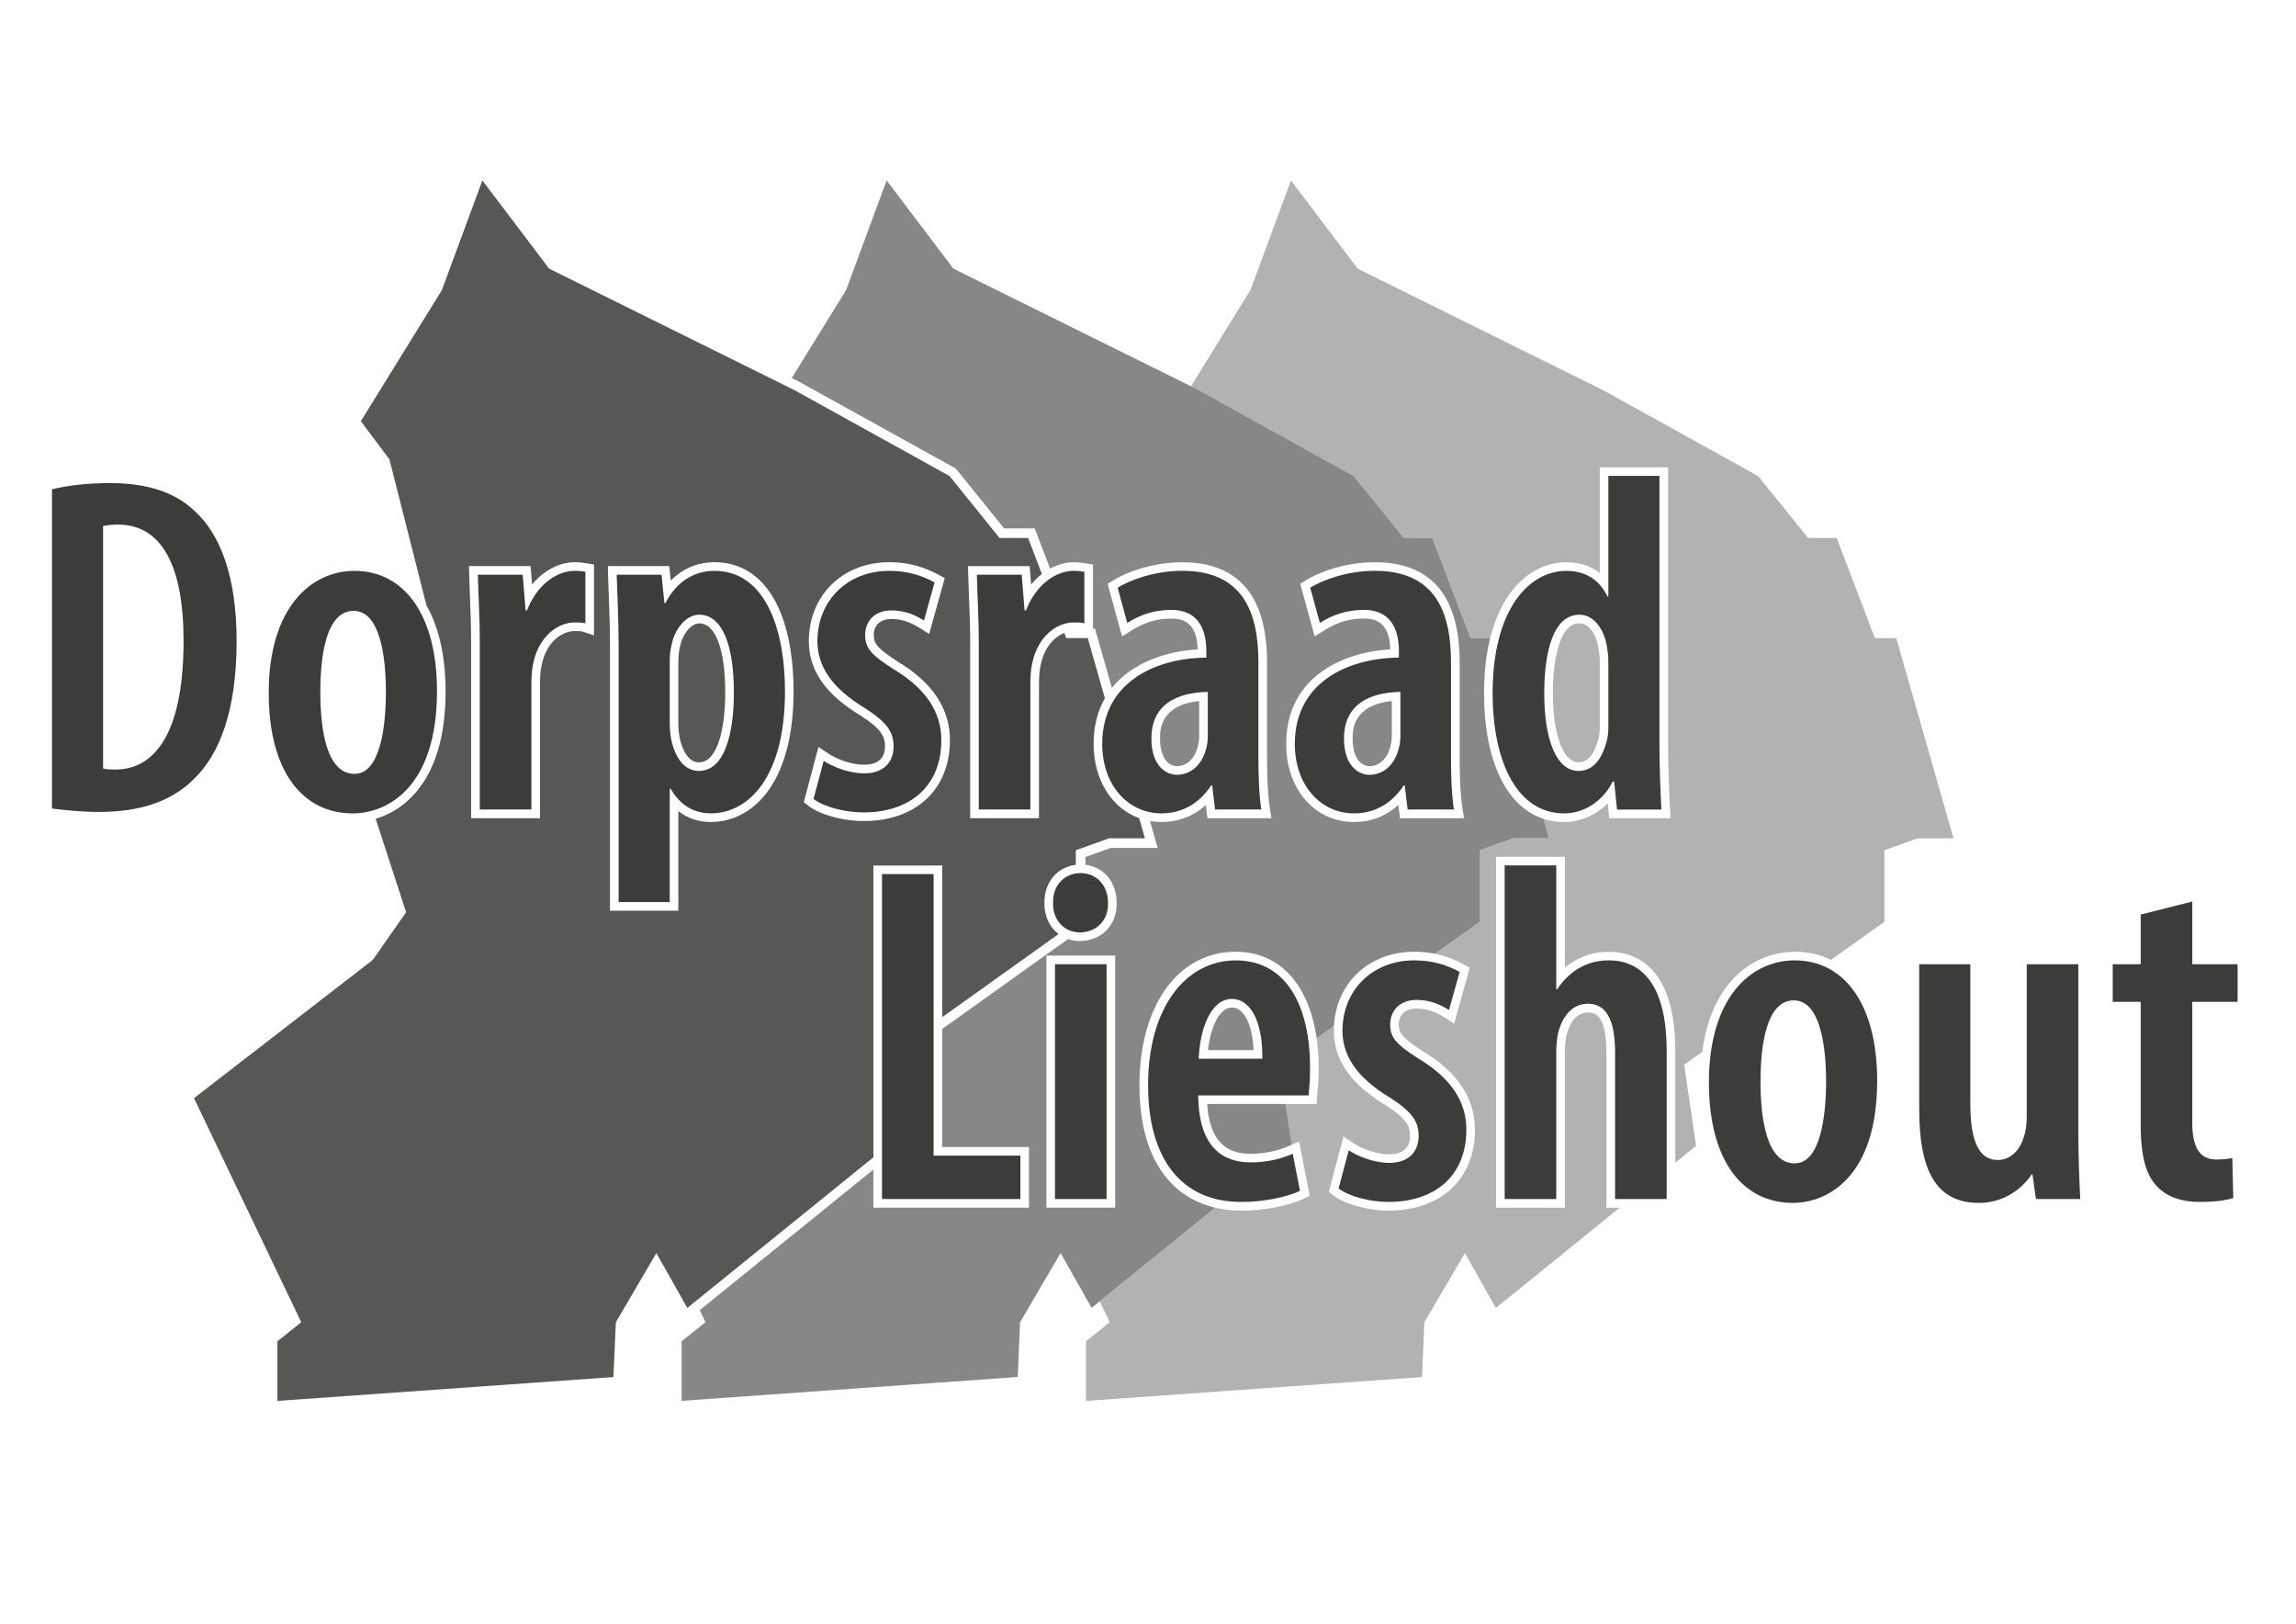 <?xml version="1.0" encoding="UTF-8"?> <svg xmlns="http://www.w3.org/2000/svg" id="Laag_1" viewBox="0 0 1190.55 841.89"><defs><style>.cls-1{fill:#3c3c3b;}.cls-2{fill:#878787;}.cls-3{fill:#575756;}.cls-4{fill:#b2b2b2;}</style></defs><path class="cls-1" d="M26.95,253.71c7.75-2,18.5-3.25,30-3.25,19.5,0,33.5,4.75,43.49,14,13.75,12.25,22.25,34.25,22.25,67.99,0,36.25-9,58.74-22,71.24-11.25,11.5-27.5,17.25-49.25,17.25-9.25,0-18.5-1-24.5-1.75v-165.48ZM53.44,398.45c2.25.5,4.75.5,6.5.5,18.25,0,35.25-15.5,35.25-66.74,0-38.25-11-60.24-34-60.24-2.75,0-5.5.25-7.75.75v125.74Z"></path><path class="cls-1" d="M226.59,358.45c0,49.25-25.25,63.24-43.75,63.24-25.75,0-43.49-21.5-43.49-62.49,0-44,21.75-63.24,44.5-63.24,25.5,0,42.75,22.5,42.75,62.49ZM166.1,358.7c0,20.5,3.5,42.5,17.75,42.5,13.25,0,16.25-24.25,16.25-42.5s-3-42-16.75-42c-14.5,0-17.25,24.25-17.25,42Z"></path><path class="cls-1" d="M248.79,332.2c0-11.25-.75-23.75-1-34.25h23.25l1.5,18.5h.75c4.75-12.5,14.75-20.5,24.75-20.5,2.5,0,4,.25,5.5.5v26.75c-1.5-.5-3.25-.5-5.5-.5-9.25,0-18.75,7.75-21.5,21-.75,3-1,7-1,11.75v64.24h-26.75v-87.49Z"></path><path class="cls-1" d="M320.78,336.2c0-16.25-.75-28-1-38.25h23.25l1.5,14.75h.5c5.75-11.25,15-16.75,25.5-16.75,24.25,0,36.5,26.25,36.5,62.74,0,44-18.75,62.99-38.5,62.99-10.75,0-17.25-6.5-20.75-12.75h-.5v58.74h-26.5v-131.49ZM347.28,375.2c0,3.75.5,7.5,1.25,10.25,3.25,11.75,9.5,14.25,13.75,14.25,13.5,0,18.25-19.25,18.25-40.75,0-24-5.75-40.25-18-40.25-6.75,0-12.75,7.5-14.25,15.5-.75,2.75-1,5.75-1,9v32Z"></path><path class="cls-1" d="M427.11,394.45c4.5,3,13,6.5,21,6.5,9.5,0,15.25-5.25,15.25-14,0-7.5-3.5-12.5-14.75-19.75-18-10.75-24.75-22.5-24.75-34.75,0-21,15.5-36.5,37.25-36.5,10,0,17.5,2.75,23.5,6l-5.5,19.75c-4.75-3-10.25-5.25-16.75-5.25-9.25,0-13.75,6-13.75,12.75s3,10.25,14.75,17.75c16.25,9.75,24.75,21.75,24.75,36.75,0,24.75-17.25,37.5-40.25,37.5-9.5,0-20.5-2.75-26-7l5.25-19.75Z"></path><path class="cls-1" d="M507.53,332.2c0-11.25-.75-23.75-1-34.25h23.25l1.5,18.5h.75c4.75-12.5,14.75-20.5,24.75-20.5,2.5,0,4,.25,5.5.5v26.75c-1.5-.5-3.25-.5-5.5-.5-9.25,0-18.75,7.75-21.5,21-.75,3-1,7-1,11.75v64.24h-26.75v-87.49Z"></path><path class="cls-1" d="M630.04,419.69l-1.5-12.5h-.5c-6.25,9.5-15.25,14.5-25.75,14.5-17.5,0-30.75-14.75-30.75-36,0-31.25,26.5-44.5,53.99-44.75v-3.25c0-12.5-5-21.5-18.25-21.5-8.75,0-16,2.5-22.75,6.75l-5-18.25c6-3.75,18.75-8.75,33.5-8.75,31.5,0,39.5,21.5,39.5,47.49v48.5c0,9.5.25,19.75,1.5,27.75h-24ZM626.29,358.7c-10.5.25-29.25,3-29.25,24.25,0,13.75,7.25,18.75,13.25,18.75,6.5,0,13-4.5,15.25-14,.5-1.75.75-4,.75-6.25v-22.75Z"></path><path class="cls-1" d="M729.9,419.69l-1.5-12.5h-.5c-6.25,9.5-15.25,14.5-25.75,14.5-17.5,0-30.75-14.75-30.75-36,0-31.25,26.5-44.5,53.99-44.75v-3.25c0-12.5-5-21.5-18.25-21.5-8.75,0-16,2.5-22.75,6.75l-5-18.25c6-3.75,18.75-8.75,33.5-8.75,31.5,0,39.5,21.5,39.5,47.49v48.5c0,9.5.25,19.75,1.5,27.75h-24ZM726.15,358.7c-10.5.25-29.25,3-29.25,24.25,0,13.75,7.25,18.75,13.25,18.75,6.5,0,13-4.5,15.25-14,.5-1.75.75-4,.75-6.25v-22.75Z"></path><path class="cls-1" d="M860.48,246.71v139.99c0,10,.5,23.75,1,33h-23l-1.5-14.5h-.75c-4.25,8.75-13.5,16.5-25.25,16.5-23.75,0-37-25.75-37-62.49,0-42.75,18.5-63.24,38.25-63.24,10,0,17.25,4.75,21.25,13.25h.5v-62.49h26.5ZM833.99,344.45c0-2.25,0-5-.5-7.5-1-9.75-6.5-18.25-14.5-18.25-13.5,0-18.25,19-18.25,40.74,0,24.5,6.5,40.25,17.75,40.25,5,0,11.25-2.75,14.5-15,.75-2.25,1-5,1-8v-32.25Z"></path><path class="cls-1" d="M457.34,453.15h26.75v145.98h44.99v22.5h-71.74v-168.48Z"></path><path class="cls-1" d="M621.32,567.89c.25,27.25,13,34.75,27.25,34.75,8.75,0,16.25-2,21.75-4.5l3.75,19.25c-7.5,3.5-19.25,5.75-30.5,5.75-31.25,0-48.25-22.75-48.25-60.49,0-40.25,19.5-64.74,45.5-64.74s38.5,23.25,38.5,55.74c0,7-.5,11-.75,14.25h-57.24ZM654.57,548.89c.25-19.5-6.25-31-15.75-31-11.5,0-16.75,16.75-17.25,31h33Z"></path><path class="cls-1" d="M699.36,596.39c4.5,3,13,6.5,21,6.5,9.5,0,15.25-5.25,15.25-14,0-7.5-3.5-12.5-14.75-19.75-18-10.75-24.75-22.5-24.75-34.75,0-21,15.5-36.5,37.25-36.5,10,0,17.5,2.75,23.5,6l-5.5,19.75c-4.75-3-10.25-5.25-16.75-5.25-9.25,0-13.75,6-13.75,12.75s3,10.25,14.75,17.75c16.25,9.75,24.75,21.75,24.75,36.75,0,24.75-17.25,37.5-40.25,37.5-9.5,0-20.5-2.75-26-7l5.25-19.75Z"></path><path class="cls-1" d="M780.22,448.65h26.75v64.24h.5c2.75-4.25,6.5-8,10.5-10.5,4.5-2.75,9.75-4.5,16.25-4.5,19.25,0,30,16,30,46.74v76.99h-26.75v-75.99c0-13.25-2.75-25.25-14-25.25-7,0-12.75,4.75-15.5,15-.5,2.25-1,6.25-1,9.25v76.99h-26.75v-172.98Z"></path><path class="cls-1" d="M973.37,560.39c0,49.24-25.25,63.24-43.75,63.24-25.75,0-43.49-21.5-43.49-62.49,0-44,21.75-63.24,44.5-63.24,25.5,0,42.75,22.5,42.75,62.49ZM912.88,560.64c0,20.5,3.5,42.5,17.75,42.5,13.25,0,16.25-24.25,16.25-42.5s-3-42-16.75-42c-14.5,0-17.25,24.25-17.25,42Z"></path><path class="cls-1" d="M1077.68,586.39c0,13,.5,25,1,35.25h-23l-1.75-12.75h-.5c-4.75,7.25-14.25,14.75-27.25,14.75-22.25,0-31-16.75-31-48.5v-75.24h26.5v71.99c0,17.25,3.25,29.5,14.25,29.5,8,0,12.25-7.25,13.5-12,1-2.75,1.5-6.5,1.5-10.5v-78.99h26.75v86.49Z"></path><path class="cls-1" d="M1136.77,467.4v32.5h23.5v19.5h-23.5v62.99c0,15,5.75,18.75,12.5,18.75,3,0,5.5-.25,8.25-.75l.5,20.75c-4,1.25-10,2-17.5,2-8.5,0-16.25-2.25-21.5-7.5-6-6-9-15-9-33v-63.24h-14.5v-19.5h14.5v-25.75l26.75-6.75Z"></path><path class="cls-4" d="M818.49,395.22c4.7,0,8.12-3.93,10.18-11.67l.08-.27c.52-1.56.77-3.71.77-6.58v-32.25c0-2.14,0-4.56-.41-6.62l-.06-.42c-.72-7.07-4.41-14.23-10.05-14.23-1.59,0-6.41,0-10.01,9.35-2.46,6.4-3.76,15.71-3.76,26.92,0,21.4,5.33,35.77,13.28,35.77Z"></path><path class="cls-4" d="M930.63,493.43c6.91,0,13.2,1.46,18.77,4.22l27.7-19.78v-37.07l17.3-6.18h18.54l-29.66-103.8h-11.12l-19.77-51.9h-14.83l-25.95-32.13-80.33-44.49-127.28-63.02-34.6-45.72-21.01,56.85-30.83,49.87,4.1,2.03,80.33,44.49,25.95,32.13h14.83l19.77,51.9h10.19c2.1-8.42,5.22-15.75,9.29-21.77,7.67-11.32,18.41-17.56,30.23-17.56,6.73,0,12.6,1.92,17.28,5.56v-54.8h35.44v144.46c0,9.92.5,23.6.99,32.76l.25,4.71h-31.75l-.8-7.71c-6.06,6.09-14.2,9.71-22.67,9.71-3.74,0-7.26-.56-10.56-1.63l2.88,10.07h-18.54l-17.3,6.18v37.07l-23.29,16.64c5.07,1.03,9.92,2.82,14.81,5.47l3.13,1.7-8.07,28.97-5.08-3.21c-4.86-3.07-9.55-4.56-14.36-4.56-5.81,0-9.28,3.09-9.28,8.28,0,4.08,1.2,6.64,12.63,13.95,17.83,10.71,26.86,24.36,26.86,40.55,0,25.49-17.55,41.97-44.72,41.97-10.87,0-22.69-3.26-28.73-7.93l-2.35-1.82,7.62-28.66,5.2,3.47c4.15,2.77,11.72,5.75,18.52,5.75,4.92,0,10.78-1.65,10.78-9.53,0-5.17-1.96-9.05-12.64-15.95-18.07-10.81-26.86-23.42-26.86-38.54,0-.81.02-1.62.07-2.42l-8.95,6.4c.68,4.78,1.03,9.87,1.03,15.27,0,5.84-.33,9.62-.6,12.65-.06.68-.12,1.33-.16,1.94l-.32,4.13h-16.05l3.1,21.11,3.86-1.75,5.5,28.24-3.17,1.48c-8.15,3.81-20.56,6.17-32.39,6.17-4.71,0-9.17-.51-13.37-1.49l-59.92,48.5,5.19,10.85-12.36,9.89v30.89l174.24-12.36,1.24-28.42,21.01-35.84,16.07,28.42,64.17-51.95h-6.84v-80.46c0-20.77-6.92-20.77-9.53-20.77-6.61,0-9.71,6.28-11.15,11.59-.43,1.99-.87,5.56-.87,8.19v81.46h-35.69v-181.93h35.69v57.48c1.34-1.13,2.73-2.16,4.16-3.05,5.71-3.49,11.79-5.18,18.62-5.18,12.87,0,34.47,6.65,34.47,51.22v58.11l10.78-8.73-6.18-42.02,9.37-6.69c4.98-37.95,27.95-51.89,47.97-51.89Z"></path><path class="cls-3" d="M362.52,323.18c-4.07,0-8.67,5.54-9.85,11.85l-.08.35c-.57,2.11-.84,4.59-.84,7.82v32c0,3.17.41,6.57,1.09,9.07,1.95,7.06,5.3,10.95,9.43,10.95,1.58,0,6.39,0,10.01-9.44,2.46-6.43,3.77-15.71,3.77-26.83,0-22.4-5.06-35.77-13.52-35.77Z"></path><path class="cls-3" d="M488.56,448.68v78.67l60.37-43.12c-.7-.53-1.38-1.1-2-1.74-3.58-3.68-5.47-8.77-5.35-14.34-.12-5.67,1.77-10.81,5.34-14.47,2.89-2.97,6.71-4.81,10.92-5.33v-7.56l17.3-6.18h18.54l-2.99-10.45c-14.18-5.14-23.62-19.75-23.62-38.46,0-9.43,2.17-17.27,5.85-23.73l-8.9-31.16h-11.12l-1.01-2.65c-5.21,2.04-10.35,7.37-12.23,16.46l-.04.18c-.59,2.36-.87,5.75-.87,10.66v68.72h-35.69v-91.96c0-6.93-.29-14.36-.57-21.55-.17-4.43-.33-8.61-.43-12.59l-.11-4.58h31.95l.77,9.54c1.7-2.06,3.58-3.88,5.57-5.43l-7.12-18.69h-14.83l-25.95-32.13-80.33-44.49-127.28-63.02-34.6-45.72-21.01,56.85-42.02,67.97,14.83,19.77,19.22,75.76c6.4,11.26,9.9,26.4,9.9,44.57,0,23.27-5.41,41.13-16.07,53.07-6.54,7.32-13.82,11.06-20.19,12.92l15.79,48.49-17.3,24.72-92.68,71.67,55.61,116.16-12.36,9.89v30.89l174.24-12.36,1.24-28.42,21.01-35.84,16.07,28.42,96.46-78.08v-151.29h35.69ZM308,329.41l-5.89-1.96c-.81-.27-2.26-.27-4.09-.27-6.5,0-14.63,5.46-17.12,17.43l-.04.18c-.59,2.36-.87,5.75-.87,10.66v68.72h-35.69v-91.96c0-6.93-.29-14.36-.57-21.55-.17-4.43-.33-8.61-.43-12.59l-.11-4.58h31.95l.77,9.54c5.95-7.19,13.94-11.54,22.1-11.54,2.88,0,4.66.3,6.24.56l3.74.62v36.74ZM398.84,409.26c-7.61,10.9-18.38,16.91-30.32,16.91-6.34,0-12.05-1.96-16.78-5.66v51.65h-35.44v-135.96c0-10.89-.34-19.73-.64-27.52-.14-3.77-.28-7.27-.36-10.62l-.11-4.58h31.87l.77,7.55c6.04-6.22,13.82-9.55,22.69-9.55,25.65,0,40.97,25.13,40.97,67.22,0,21.22-4.37,38.7-12.65,50.56ZM419.13,417.73l-2.35-1.82,7.62-28.66,5.2,3.47c4.15,2.77,11.72,5.75,18.52,5.75,4.92,0,10.78-1.65,10.78-9.53,0-5.17-1.96-9.06-12.64-15.95-18.07-10.81-26.86-23.42-26.86-38.55,0-23.74,17.54-40.97,41.72-40.97,9.25,0,17.39,2.08,25.63,6.54l3.13,1.7-8.07,28.97-5.08-3.21c-4.86-3.07-9.55-4.56-14.36-4.56-5.81,0-9.28,3.09-9.28,8.28,0,4.08,1.2,6.64,12.63,13.95,17.82,10.71,26.86,24.36,26.86,40.55,0,25.49-17.55,41.97-44.72,41.97-10.87,0-22.69-3.26-28.73-7.93Z"></path><path class="cls-2" d="M610.29,397.22c4.06,0,9.05-2.77,10.9-10.56l.05-.2c.37-1.28.58-3.11.58-5.02v-17.99c-20.3,2.16-20.3,15.05-20.3,19.49,0,10.54,4.73,14.28,8.78,14.28Z"></path><path class="cls-2" d="M701.38,382.95c0,10.54,4.73,14.28,8.78,14.28s9.05-2.77,10.9-10.56l.05-.2c.37-1.28.58-3.11.58-5.02v-17.99c-20.3,2.16-20.3,15.05-20.3,19.49Z"></path><path class="cls-2" d="M638.82,522.37c-6.78,0-11.18,10.67-12.44,22.05h23.65c-.43-9.12-2.58-16.19-6.1-19.76-1.53-1.55-3.19-2.3-5.1-2.3Z"></path><path class="cls-2" d="M800.43,424.54c-19.31-6.22-30.91-30.07-30.91-65.34,0-10.4,1.08-19.94,3.19-28.39h-10.19l-19.77-51.9h-14.83l-25.95-32.13-80.33-44.49-4.1-2.03-123.19-61-34.6-45.72-21.01,56.85-28.2,45.62,3.68,1.82.1.05.1.06,80.33,44.49.85.47.61.76,24.46,30.28h15.88l1.22,3.21,6.72,17.65c3.87-2.12,8.05-3.29,12.27-3.29,2.88,0,4.66.3,6.24.56l3.74.62v33.16h1.03l1.03,3.61,7.76,27.18c10.44-13.05,27.92-18.97,44.48-19.98-.36-14.28-7.99-15.96-13.76-15.96-7.33,0-13.8,1.93-20.36,6.06l-5.1,3.21-7.47-27.28,2.82-1.76c6.96-4.35,20.53-9.43,35.87-9.43,9.04,0,16.7,1.68,22.97,5.03,13.95,7.45,21,23.14,21,46.94v48.5c0,7.64.15,18.76,1.45,27.06l.81,5.16h-33.19l-.82-6.84c-3.36,3.05-7.16,5.33-11.28,6.82-3.66,1.32-7.58,2.01-11.68,2.01-2.06,0-4.06-.18-5.99-.52l2.17,7.59,1.81,6.35h-24.28l-13.18,4.71v4.05c9.64,1.16,16.18,8.94,16.2,19.74.14,5.51-1.72,10.54-5.25,14.16-3.53,3.63-8.49,5.62-13.98,5.62-2.08,0-4.09-.36-5.98-1.02l-65.26,46.61v61.2h44.99v31.44h-80.69v-19.73l-90.01,72.86,2.98,6.23-12.36,9.89v30.89l174.24-12.36,1.24-28.42,21.01-35.84,16.07,28.42,4.24-3.43,59.92-48.5c-10.6-2.46-19.45-7.97-25.99-16.32-8.86-11.31-13.36-27.18-13.36-47.16,0-41.4,20.08-69.22,49.97-69.22,22.65,0,37.96,16.86,41.93,44.95l8.95-6.4c1.15-22.48,18.31-38.55,41.65-38.55,3.76,0,7.34.36,10.82,1.07l23.29-16.64v-37.07l17.3-6.18h18.54l-2.88-10.07ZM578.28,626.11h-35.69v-130.68h35.69v130.68ZM725.93,424.17l-.82-6.84c-6.36,5.75-14.25,8.84-22.96,8.84-20.41,0-35.22-17.02-35.22-40.47,0-33.97,28.13-47.48,53.98-49.06-.36-14.28-7.99-15.96-13.76-15.96-7.33,0-13.8,1.93-20.36,6.06l-5.1,3.21-7.47-27.28,2.82-1.76c6.96-4.35,20.53-9.43,35.87-9.43,29.18,0,43.97,17.48,43.97,51.97v48.5c0,7.64.15,18.76,1.45,27.06l.81,5.16h-33.19Z"></path><path class="cls-2" d="M625.96,572.36c1.57,23.01,13.51,25.8,22.61,25.8,7.02,0,14.08-1.46,19.9-4.1l1.3-.59-3.1-21.11h-40.7Z"></path><path class="cls-1" d="M574.55,468.15c.25,9-6,15.25-14.75,15.25-7.75,0-14-6.25-13.75-15.25-.25-9.5,6.25-15.5,14.25-15.5s14.25,6,14.25,15.5ZM547.05,621.64v-121.74h26.75v121.74h-26.75Z"></path></svg> 